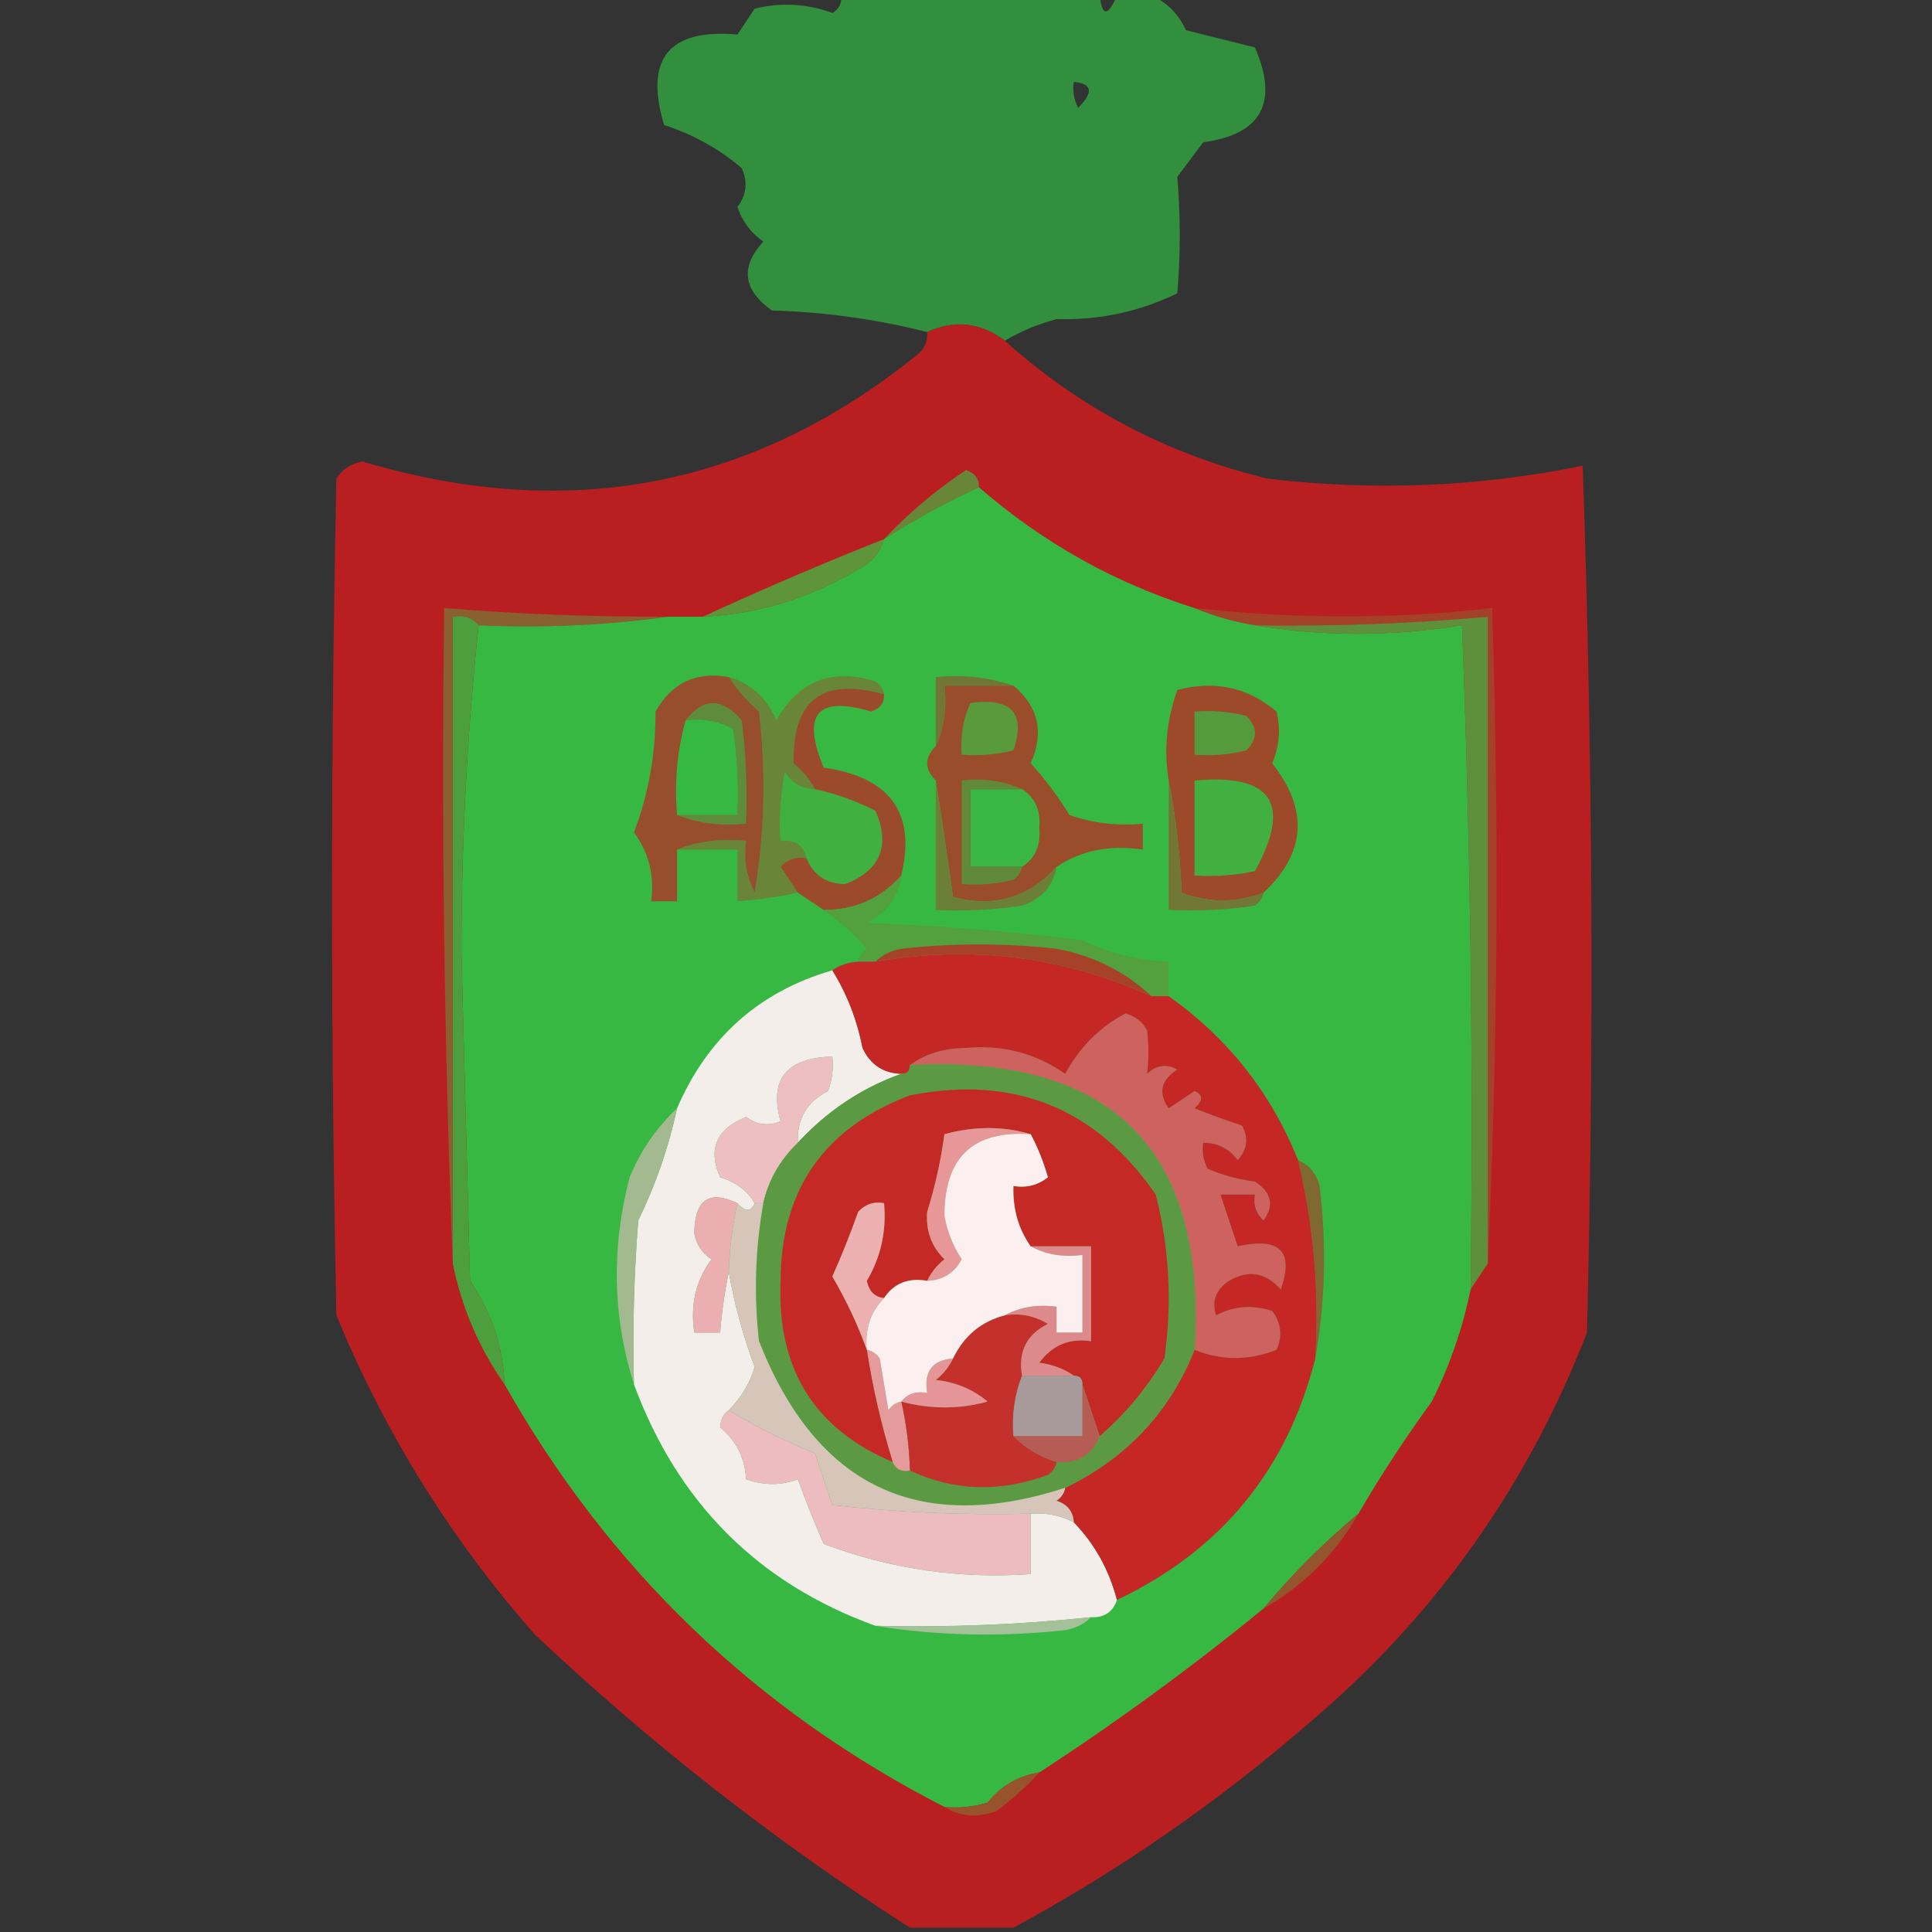 <?xml version="1.0" encoding="UTF-8"?>
<!DOCTYPE svg PUBLIC "-//W3C//DTD SVG 1.1//EN" "http://www.w3.org/Graphics/SVG/1.1/DTD/svg11.dtd">
<svg xmlns="http://www.w3.org/2000/svg" version="1.1" width="224px" height="224px" style="shape-rendering:geometricPrecision; text-rendering:geometricPrecision; image-rendering:optimizeQuality; fill-rule:evenodd; clip-rule:evenodd" xmlns:xlink="http://www.w3.org/1999/xlink">
<rect width="100%" height="100%" fill="#333333" stroke="none"/>
<g><path style="opacity:0.684" fill="#31ba42" d="M 97.5,-0.5 C 107.5,-0.5 117.5,-0.5 127.5,-0.5C 127.786,1.933 128.452,1.933 129.5,-0.5C 130.833,-0.5 132.167,-0.5 133.5,-0.5C 135.299,0.27 136.632,1.603 137.5,3.5C 140.167,4.167 142.833,4.833 145.5,5.5C 148.274,11.901 146.274,15.568 139.5,16.5C 138.5,17.833 137.5,19.167 136.5,20.5C 136.88,25.074 136.88,29.574 136.5,34C 132.17,36.132 127.503,37.132 122.5,37C 120.359,37.572 118.359,38.406 116.5,39.5C 113.694,37.381 110.694,37.048 107.5,38.5C 101.619,37.008 95.619,36.175 89.5,36C 86.138,33.618 85.805,30.951 88.5,28C 87.061,27.009 86.061,25.676 85.5,24C 86.554,22.612 86.72,21.112 86,19.5C 83.358,17.249 80.358,15.582 77,14.5C 74.692,6.809 77.526,3.309 85.5,4C 86.167,3 86.833,2 87.5,1C 90.562,0.259 93.562,0.425 96.5,1.5C 97.297,1.043 97.631,0.376 97.5,-0.5 Z M 124.5,9.5 C 126.646,9.696 126.812,10.696 125,12.5C 124.517,11.552 124.351,10.552 124.5,9.5 Z"/></g>
<g><path style="opacity:0.92" fill="#c51e20" d="M 116.5,39.5 C 125.277,47.378 135.444,52.712 147,55.5C 159.331,56.955 171.498,56.455 183.5,54C 184.662,87.428 184.829,120.928 184,154.5C 177.045,172.452 166.211,187.619 151.5,200C 141.026,209.071 129.693,216.904 117.5,223.5C 113.5,223.5 109.5,223.5 105.5,223.5C 89.998,213.565 75.498,202.231 62,189.5C 52.274,178.442 44.608,166.109 39,152.5C 38.333,120.167 38.333,87.833 39,55.5C 39.674,54.422 40.674,53.755 42,53.5C 65.936,60.655 87.436,56.489 106.5,41C 107.252,40.329 107.586,39.496 107.5,38.5C 110.694,37.048 113.694,37.381 116.5,39.5 Z"/></g>
<g><path style="opacity:1" fill="#688538" d="M 113.5,56.5 C 109.716,58.226 106.05,60.226 102.5,62.5C 105.336,59.49 108.502,56.824 112,54.5C 113.03,54.836 113.53,55.503 113.5,56.5 Z"/></g>
<g><path style="opacity:1" fill="#5e953b" d="M 102.5,62.5 C 102.063,64.074 101.063,65.241 99.5,66C 93.884,69.374 87.884,71.208 81.5,71.5C 88.3,68.362 95.3,65.362 102.5,62.5 Z"/></g>
<g><path style="opacity:1" fill="#89602f" d="M 77.5,71.5 C 70.352,72.492 63.019,72.825 55.5,72.5C 54.791,71.596 53.791,71.263 52.5,71.5C 52.5,96.5 52.5,121.5 52.5,146.5C 51.502,121.339 51.169,96.005 51.5,70.5C 60.149,71.203 68.815,71.536 77.5,71.5 Z"/></g>
<g><path style="opacity:1" fill="#a44129" d="M 172.5,146.5 C 172.5,121.5 172.5,96.5 172.5,71.5C 163.524,72.308 154.524,72.642 145.5,72.5C 142.99,72.073 140.657,71.407 138.5,70.5C 150.221,71.79 161.721,71.79 173,70.5C 173.83,96.003 173.663,121.337 172.5,146.5 Z"/></g>
<g><path style="opacity:1" fill="#5e8f3a" d="M 172.5,146.5 C 171.833,147.5 171.167,148.5 170.5,149.5C 170.833,123.825 170.5,98.158 169.5,72.5C 161.372,73.816 153.372,73.816 145.5,72.5C 154.524,72.642 163.524,72.308 172.5,71.5C 172.5,96.5 172.5,121.5 172.5,146.5 Z"/></g>
<g><path style="opacity:1" fill="#37b843" d="M 113.5,56.5 C 120.905,62.923 129.238,67.59 138.5,70.5C 140.657,71.407 142.99,72.073 145.5,72.5C 153.372,73.816 161.372,73.816 169.5,72.5C 170.5,98.158 170.833,123.825 170.5,149.5C 169.589,153.998 168.089,158.332 166,162.5C 162.918,166.734 160.084,171.067 157.5,175.5C 153.5,178.833 149.833,182.5 146.5,186.5C 138.116,193.345 129.449,199.678 120.5,205.5C 118.063,205.886 116.063,207.053 114.5,209C 112.866,209.494 111.199,209.66 109.5,209.5C 87.604,198.271 70.604,181.938 58.5,160.5C 58.32,156.135 56.987,152.135 54.5,148.5C 54.167,135.833 53.833,123.167 53.5,110.5C 53.501,97.482 54.167,84.815 55.5,72.5C 63.019,72.825 70.352,72.492 77.5,71.5C 78.833,71.5 80.167,71.5 81.5,71.5C 87.884,71.208 93.884,69.374 99.5,66C 101.063,65.241 102.063,64.074 102.5,62.5C 106.05,60.226 109.716,58.226 113.5,56.5 Z"/></g>
<g><path style="opacity:1" fill="#707735" d="M 117.5,79.5 C 114.833,79.5 112.167,79.5 109.5,79.5C 109.802,82.059 109.468,84.393 108.5,86.5C 108.5,83.833 108.5,81.167 108.5,78.5C 111.713,78.19 114.713,78.523 117.5,79.5 Z"/></g>
<g><path style="opacity:1" fill="#9d4a2a" d="M 146.5,103.5 C 143.298,104.7 140.131,104.7 137,103.5C 136.825,98.981 136.325,94.647 135.5,90.5C 134.919,87.028 135.252,83.528 136.5,80C 140.829,78.849 144.662,79.682 148,82.5C 148.498,84.527 148.331,86.527 147.5,88.5C 151.749,93.885 151.416,98.885 146.5,103.5 Z"/></g>
<g><path style="opacity:1" fill="#559b3d" d="M 138.5,82.5 C 140.527,82.338 142.527,82.504 144.5,83C 145.833,84.333 145.833,85.667 144.5,87C 142.527,87.496 140.527,87.662 138.5,87.5C 138.5,85.833 138.5,84.167 138.5,82.5 Z"/></g>
<g><path style="opacity:1" fill="#688538" d="M 84.5,78.5 C 87.091,79.254 88.924,80.921 90,83.5C 92.633,78.933 96.467,77.433 101.5,79C 102.056,79.383 102.389,79.883 102.5,80.5C 95.356,78.483 91.856,81.149 92,88.5C 93.045,89.373 93.878,90.373 94.5,91.5C 92.983,91.489 91.816,90.823 91,89.5C 90.503,92.146 90.336,94.813 90.5,97.5C 92.179,97.285 93.179,97.952 93.5,99.5C 92.325,99.281 91.325,99.614 90.5,100.5C 91.192,101.518 91.859,102.518 92.5,103.5C 90.194,103.993 87.861,104.326 85.5,104.5C 85.5,102.5 85.5,100.5 85.5,98.5C 83.167,98.5 80.833,98.5 78.5,98.5C 80.948,97.527 83.615,97.194 86.5,97.5C 86.201,99.604 86.534,101.604 87.5,103.5C 88.664,96.524 88.831,89.524 88,82.5C 86.624,81.295 85.458,79.962 84.5,78.5 Z"/></g>
<g><path style="opacity:1" fill="#717735" d="M 135.5,90.5 C 136.325,94.647 136.825,98.981 137,103.5C 140.131,104.7 143.298,104.7 146.5,103.5C 146.389,104.117 146.056,104.617 145.5,105C 142.183,105.498 138.85,105.665 135.5,105.5C 135.5,100.5 135.5,95.5 135.5,90.5 Z"/></g>
<g><path style="opacity:1" fill="#42af41" d="M 138.5,90.5 C 147.487,89.665 149.82,93.165 145.5,101C 143.19,101.497 140.857,101.663 138.5,101.5C 138.5,97.833 138.5,94.167 138.5,90.5 Z"/></g>
<g><path style="opacity:1" fill="#974e2c" d="M 84.5,78.5 C 85.458,79.962 86.624,81.295 88,82.5C 88.831,89.524 88.664,96.524 87.5,103.5C 86.534,101.604 86.201,99.604 86.5,97.5C 83.615,97.194 80.948,97.527 78.5,98.5C 78.5,100.5 78.5,102.5 78.5,104.5C 77.5,104.5 76.5,104.5 75.5,104.5C 75.896,101.518 75.229,98.851 73.5,96.5C 75.197,92.064 76.031,87.397 76,82.5C 77.894,79.156 80.727,77.822 84.5,78.5 Z"/></g>
<g><path style="opacity:1" fill="#5f8c3a" d="M 78.5,94.5 C 80.833,94.5 83.167,94.5 85.5,94.5C 85.665,91.15 85.498,87.817 85,84.5C 83.3,83.594 81.467,83.261 79.5,83.5C 81.54,80.866 83.707,80.866 86,83.5C 86.499,87.486 86.665,91.486 86.5,95.5C 83.615,95.806 80.948,95.473 78.5,94.5 Z"/></g>
<g><path style="opacity:1" fill="#35b943" d="M 79.5,83.5 C 81.467,83.261 83.3,83.594 85,84.5C 85.498,87.817 85.665,91.15 85.5,94.5C 83.167,94.5 80.833,94.5 78.5,94.5C 78.185,90.629 78.518,86.962 79.5,83.5 Z"/></g>
<g><path style="opacity:1" fill="#40b141" d="M 94.5,91.5 C 96.924,92.031 99.257,92.864 101.5,94C 103.261,98.052 102.094,100.886 98,102.5C 95.817,102.478 94.317,101.478 93.5,99.5C 93.179,97.952 92.179,97.285 90.5,97.5C 90.336,94.813 90.503,92.146 91,89.5C 91.816,90.823 92.983,91.489 94.5,91.5 Z"/></g>
<g><path style="opacity:1" fill="#9b4b2b" d="M 102.5,80.5 C 102.53,81.497 102.03,82.164 101,82.5C 94.746,80.635 92.913,82.801 95.5,89C 103.235,90.107 106.235,94.274 104.5,101.5C 102.129,104.184 99.129,105.518 95.5,105.5C 94.5,104.833 93.5,104.167 92.5,103.5C 91.859,102.518 91.192,101.518 90.5,100.5C 91.325,99.614 92.325,99.281 93.5,99.5C 94.317,101.478 95.817,102.478 98,102.5C 102.094,100.886 103.261,98.052 101.5,94C 99.257,92.864 96.924,92.031 94.5,91.5C 93.878,90.373 93.045,89.373 92,88.5C 91.856,81.149 95.356,78.483 102.5,80.5 Z"/></g>
<g><path style="opacity:1" fill="#994d2b" d="M 117.5,79.5 C 120.416,81.931 121.083,84.931 119.5,88.5C 121.192,90.359 122.692,92.359 124,94.5C 126.719,95.444 129.552,95.777 132.5,95.5C 132.5,96.5 132.5,97.5 132.5,98.5C 128.671,97.931 125.337,98.598 122.5,100.5C 119.262,104.088 115.262,105.255 110.5,104C 109.858,99.399 109.191,94.899 108.5,90.5C 107.167,89.167 107.167,87.833 108.5,86.5C 109.468,84.393 109.802,82.059 109.5,79.5C 112.167,79.5 114.833,79.5 117.5,79.5 Z"/></g>
<g><path style="opacity:1" fill="#39b643" d="M 118.5,91.5 C 120.026,92.492 120.693,93.992 120.5,96C 120.693,98.008 120.026,99.508 118.5,100.5C 116.5,100.5 114.5,100.5 112.5,100.5C 112.5,97.5 112.5,94.5 112.5,91.5C 114.5,91.5 116.5,91.5 118.5,91.5 Z"/></g>
<g><path style="opacity:1" fill="#608a39" d="M 118.5,91.5 C 116.5,91.5 114.5,91.5 112.5,91.5C 112.5,94.5 112.5,97.5 112.5,100.5C 114.5,100.5 116.5,100.5 118.5,100.5C 118.389,101.117 118.056,101.617 117.5,102C 115.527,102.495 113.527,102.662 111.5,102.5C 111.5,98.5 111.5,94.5 111.5,90.5C 114.059,90.198 116.393,90.532 118.5,91.5 Z"/></g>
<g><path style="opacity:1" fill="#589a3c" d="M 112.5,81.5 C 117.295,80.859 118.961,82.693 117.5,87C 115.527,87.496 113.527,87.662 111.5,87.5C 111.325,85.379 111.659,83.379 112.5,81.5 Z"/></g>
<g><path style="opacity:1" fill="#6b7f36" d="M 108.5,90.5 C 109.191,94.899 109.858,99.399 110.5,104C 115.262,105.255 119.262,104.088 122.5,100.5C 122.084,102.752 120.751,104.252 118.5,105C 115.183,105.498 111.85,105.665 108.5,105.5C 108.5,100.5 108.5,95.5 108.5,90.5 Z"/></g>
<g><path style="opacity:1" fill="#52a03e" d="M 104.5,101.5 C 104.152,104.019 102.819,105.853 100.5,107C 108.864,107.315 117.197,107.982 125.5,109C 128.61,110.524 131.944,111.358 135.5,111.5C 135.5,112.833 135.5,114.167 135.5,115.5C 134.833,115.5 134.167,115.5 133.5,115.5C 130.454,112.638 126.788,110.804 122.5,110C 116.5,109.333 110.5,109.333 104.5,110C 103.263,110.232 102.263,110.732 101.5,111.5C 100.833,111.5 100.167,111.5 99.5,111.5C 99.611,110.883 99.944,110.383 100.5,110C 98.957,108.261 97.29,106.761 95.5,105.5C 99.129,105.518 102.129,104.184 104.5,101.5 Z"/></g>
<g><path style="opacity:1" fill="#a64228" d="M 133.5,115.5 C 123.309,110.893 112.642,109.559 101.5,111.5C 102.263,110.732 103.263,110.232 104.5,110C 110.5,109.333 116.5,109.333 122.5,110C 126.788,110.804 130.454,112.638 133.5,115.5 Z"/></g>
<g><path style="opacity:1" fill="#4d9f3d" d="M 55.5,72.5 C 54.167,84.815 53.501,97.482 53.5,110.5C 53.833,123.167 54.167,135.833 54.5,148.5C 56.987,152.135 58.32,156.135 58.5,160.5C 55.542,156.309 53.542,151.642 52.5,146.5C 52.5,121.5 52.5,96.5 52.5,71.5C 53.791,71.263 54.791,71.596 55.5,72.5 Z"/></g>
<g><path style="opacity:1" fill="#f3eeea" d="M 96.5,112.5 C 98.196,115.236 99.362,118.236 100,121.5C 100.908,123.439 102.408,124.439 104.5,124.5C 99.883,126.149 95.883,128.815 92.5,132.5C 92.373,129.755 93.54,127.755 96,126.5C 96.49,125.207 96.657,123.873 96.5,122.5C 91.151,122.656 89.151,125.156 90.5,130C 89.101,130.595 87.768,130.428 86.5,129.5C 83.041,130.915 82.041,133.249 83.5,136.5C 85.332,137.057 86.665,138.057 87.5,139.5C 87.062,140.506 86.396,140.506 85.5,139.5C 82.208,137.93 80.541,139.096 80.5,143C 80.755,144.326 81.422,145.326 82.5,146C 80.679,148.456 80.012,151.289 80.5,154.5C 81.5,154.5 82.5,154.5 83.5,154.5C 83.674,152.139 84.007,149.806 84.5,147.5C 85.129,151.137 86.129,154.804 87.5,158.5C 86.908,160.423 85.908,162.089 84.5,163.5C 83.876,163.917 83.543,164.584 83.5,165.5C 85.376,167.048 86.376,169.048 86.5,171.5C 88.584,172.248 90.584,172.248 92.5,171.5C 93.426,174.044 94.426,176.544 95.5,179C 103.228,181.916 111.228,183.083 119.5,182.5C 119.5,180.167 119.5,177.833 119.5,175.5C 121.292,175.366 122.958,175.699 124.5,176.5C 126.924,179.008 128.59,182.008 129.5,185.5C 129.027,186.906 128.027,187.573 126.5,187.5C 118.2,188.371 109.867,188.705 101.5,188.5C 87.918,183.585 78.585,174.252 73.5,160.5C 73.334,154.158 73.501,147.825 74,141.5C 76.031,137.339 77.531,133.006 78.5,128.5C 82.037,120.292 88.037,114.958 96.5,112.5 Z"/></g>
<g><path style="opacity:1" fill="#edbfc0" d="M 92.5,132.5 C 90.436,134.492 89.103,136.825 88.5,139.5C 88.167,139.5 87.833,139.5 87.5,139.5C 86.665,138.057 85.332,137.057 83.5,136.5C 82.041,133.249 83.041,130.915 86.5,129.5C 87.768,130.428 89.101,130.595 90.5,130C 89.151,125.156 91.151,122.656 96.5,122.5C 96.657,123.873 96.49,125.207 96,126.5C 93.54,127.755 92.373,129.755 92.5,132.5 Z"/></g>
<g><path style="opacity:1" fill="#ce625e" d="M 138.5,156.5 C 139.928,133.261 128.928,122.261 105.5,123.5C 107.223,122.2 109.39,121.533 112,121.5C 116.243,121.113 120.076,122.113 123.5,124.5C 125.189,121.394 127.522,119.06 130.5,117.5C 131.647,117.818 132.481,118.484 133,119.5C 133.195,121.207 133.195,122.874 133,124.5C 134.049,123.483 135.216,123.316 136.5,124C 134.579,125.241 134.246,126.741 135.5,128.5C 136.5,127.833 137.5,127.167 138.5,126.5C 139.506,126.938 139.506,127.604 138.5,128.5C 140.341,129.23 142.175,129.897 144,130.5C 144.781,131.944 144.614,133.277 143.5,134.5C 142.476,133.147 141.143,132.48 139.5,132.5C 139.351,133.552 139.517,134.552 140,135.5C 141.734,136.249 143.567,136.749 145.5,137C 147.421,138.241 147.754,139.741 146.5,141.5C 145.614,140.675 145.281,139.675 145.5,138.5C 144.167,138.5 142.833,138.5 141.5,138.5C 142.167,140.5 142.833,142.5 143.5,144.5C 148.386,143.405 150.052,145.072 148.5,149.5C 146.736,147.521 144.736,147.188 142.5,148.5C 140.96,149.532 140.46,150.865 141,152.5C 143.064,151.409 145.231,151.242 147.5,152C 148.554,153.388 148.72,154.888 148,156.5C 144.766,157.766 141.599,157.766 138.5,156.5 Z"/></g>
<g><path style="opacity:1" fill="#ebafb1" d="M 85.5,139.5 C 84.908,142.127 84.575,144.794 84.5,147.5C 84.007,149.806 83.674,152.139 83.5,154.5C 82.5,154.5 81.5,154.5 80.5,154.5C 80.012,151.289 80.679,148.456 82.5,146C 81.422,145.326 80.755,144.326 80.5,143C 80.541,139.096 82.208,137.93 85.5,139.5 Z"/></g>
<g><path style="opacity:1" fill="#a3ba91" d="M 78.5,128.5 C 77.531,133.006 76.031,137.339 74,141.5C 73.501,147.825 73.334,154.158 73.5,160.5C 71.026,152.698 70.86,144.698 73,136.5C 74.276,133.401 76.11,130.734 78.5,128.5 Z"/></g>
<g><path style="opacity:1" fill="#806931" d="M 150.5,134.5 C 151.79,135.058 152.623,136.058 153,137.5C 153.821,144.346 153.654,151.013 152.5,157.5C 152.975,149.688 152.308,142.021 150.5,134.5 Z"/></g>
<g><path style="opacity:1" fill="#c52727" d="M 133.5,115.5 C 134.167,115.5 134.833,115.5 135.5,115.5C 142.367,120.367 147.367,126.7 150.5,134.5C 152.308,142.021 152.975,149.688 152.5,157.5C 149.226,170.441 141.559,179.774 129.5,185.5C 128.59,182.008 126.924,179.008 124.5,176.5C 124.423,175.25 123.756,174.417 122.5,174C 123.056,173.617 123.389,173.117 123.5,172.5C 130.618,169.052 135.618,163.719 138.5,156.5C 141.599,157.766 144.766,157.766 148,156.5C 148.72,154.888 148.554,153.388 147.5,152C 145.231,151.242 143.064,151.409 141,152.5C 140.46,150.865 140.96,149.532 142.5,148.5C 144.736,147.188 146.736,147.521 148.5,149.5C 150.052,145.072 148.386,143.405 143.5,144.5C 142.833,142.5 142.167,140.5 141.5,138.5C 142.833,138.5 144.167,138.5 145.5,138.5C 145.281,139.675 145.614,140.675 146.5,141.5C 147.754,139.741 147.421,138.241 145.5,137C 143.567,136.749 141.734,136.249 140,135.5C 139.517,134.552 139.351,133.552 139.5,132.5C 141.143,132.48 142.476,133.147 143.5,134.5C 144.614,133.277 144.781,131.944 144,130.5C 142.175,129.897 140.341,129.23 138.5,128.5C 139.506,127.604 139.506,126.938 138.5,126.5C 137.5,127.167 136.5,127.833 135.5,128.5C 134.246,126.741 134.579,125.241 136.5,124C 135.216,123.316 134.049,123.483 133,124.5C 133.195,122.874 133.195,121.207 133,119.5C 132.481,118.484 131.647,117.818 130.5,117.5C 127.522,119.06 125.189,121.394 123.5,124.5C 120.076,122.113 116.243,121.113 112,121.5C 109.39,121.533 107.223,122.2 105.5,123.5C 105.5,124.167 105.167,124.5 104.5,124.5C 102.408,124.439 100.908,123.439 100,121.5C 99.362,118.236 98.196,115.236 96.5,112.5C 97.391,111.89 98.391,111.557 99.5,111.5C 100.167,111.5 100.833,111.5 101.5,111.5C 112.642,109.559 123.309,110.893 133.5,115.5 Z"/></g>
<g><path style="opacity:1" fill="#5b9942" d="M 105.5,123.5 C 128.928,122.261 139.928,133.261 138.5,156.5C 135.618,163.719 130.618,169.052 123.5,172.5C 106.465,178.009 94.631,172.342 88,155.5C 87.391,150.139 87.558,144.805 88.5,139.5C 89.103,136.825 90.436,134.492 92.5,132.5C 95.883,128.815 99.883,126.149 104.5,124.5C 105.167,124.5 105.5,124.167 105.5,123.5 Z"/></g>
<g><path style="opacity:1" fill="#e59a9c" d="M 100.5,156.5 C 101.117,156.611 101.617,156.944 102,157.5C 102.333,159.5 102.667,161.5 103,163.5C 103.383,162.944 103.883,162.611 104.5,162.5C 105.092,165.127 105.425,167.794 105.5,170.5C 104.508,170.672 103.842,170.338 103.5,169.5C 102.181,165.256 101.181,160.922 100.5,156.5 Z"/></g>
<g><path style="opacity:1" fill="#c4312d" d="M 116.5,152.5 C 118.288,152.215 119.955,152.548 121.5,153.5C 119.022,154.722 118.022,156.722 118.5,159.5C 117.631,161.717 117.298,164.05 117.5,166.5C 118.913,167.935 120.58,168.935 122.5,169.5C 122.389,170.117 122.056,170.617 121.5,171C 115.934,173.053 110.601,172.886 105.5,170.5C 105.425,167.794 105.092,165.127 104.5,162.5C 107.872,163.401 111.205,163.401 114.5,162.5C 112.78,161.066 110.78,160.233 108.5,160C 109.381,159.292 110.047,158.458 110.5,157.5C 111.759,154.88 113.759,153.213 116.5,152.5 Z"/></g>
<g><path style="opacity:1" fill="#c42926" d="M 127.5,166.5 C 126.833,164.5 126.167,162.5 125.5,160.5C 125.5,159.833 125.167,159.5 124.5,159.5C 123.391,158.71 122.058,158.21 120.5,158C 121.978,155.961 123.978,155.128 126.5,155.5C 126.5,151.833 126.5,148.167 126.5,144.5C 124.167,144.5 121.833,144.5 119.5,144.5C 118.076,142.485 117.41,140.152 117.5,137.5C 118.978,137.762 120.311,137.429 121.5,136.5C 120.972,134.664 120.306,132.997 119.5,131.5C 116.332,130.556 112.999,130.556 109.5,131.5C 109.092,134.53 108.426,137.53 107.5,140.5C 107.326,142.693 107.993,144.527 109.5,146C 108.619,146.708 107.953,147.542 107.5,148.5C 105.302,148.12 103.635,148.787 102.5,150.5C 101.414,150.38 100.747,149.713 100.5,148.5C 102.125,145.765 102.792,142.765 102.5,139.5C 101.325,139.281 100.325,139.614 99.5,140.5C 98.585,143.087 97.585,145.587 96.5,148C 98.12,150.76 99.454,153.594 100.5,156.5C 101.181,160.922 102.181,165.256 103.5,169.5C 94.407,165.681 90.073,158.681 90.5,148.5C 90.549,137.941 95.549,130.774 105.5,127C 117.563,124.619 127.063,128.452 134,138.5C 135.581,144.723 135.915,151.056 135,157.5C 132.958,160.94 130.458,163.94 127.5,166.5 Z"/></g>
<g><path style="opacity:1" fill="#e59497" d="M 110.5,157.5 C 110.047,158.458 109.381,159.292 108.5,160C 110.78,160.233 112.78,161.066 114.5,162.5C 111.205,163.401 107.872,163.401 104.5,162.5C 105.209,161.596 106.209,161.263 107.5,161.5C 107.088,159.027 108.088,157.694 110.5,157.5 Z"/></g>
<g><path style="opacity:1" fill="#a89a9a" d="M 118.5,159.5 C 120.5,159.5 122.5,159.5 124.5,159.5C 125.167,159.5 125.5,159.833 125.5,160.5C 125.5,162.5 125.5,164.5 125.5,166.5C 122.833,166.5 120.167,166.5 117.5,166.5C 117.298,164.05 117.631,161.717 118.5,159.5 Z"/></g>
<g><path style="opacity:1" fill="#dd8a8c" d="M 119.5,144.5 C 121.833,144.5 124.167,144.5 126.5,144.5C 126.5,148.167 126.5,151.833 126.5,155.5C 123.978,155.128 121.978,155.961 120.5,158C 122.058,158.21 123.391,158.71 124.5,159.5C 122.5,159.5 120.5,159.5 118.5,159.5C 118.022,156.722 119.022,154.722 121.5,153.5C 119.955,152.548 118.288,152.215 116.5,152.5C 118.265,151.539 120.265,151.205 122.5,151.5C 122.5,152.5 122.5,153.5 122.5,154.5C 123.5,154.5 124.5,154.5 125.5,154.5C 125.5,151.5 125.5,148.5 125.5,145.5C 123.265,145.795 121.265,145.461 119.5,144.5 Z"/></g>
<g><path style="opacity:1" fill="#edb0b1" d="M 102.5,150.5 C 100.925,152.114 100.259,154.114 100.5,156.5C 99.454,153.594 98.12,150.76 96.5,148C 97.585,145.587 98.585,143.087 99.5,140.5C 100.325,139.614 101.325,139.281 102.5,139.5C 102.792,142.765 102.125,145.765 100.5,148.5C 100.747,149.713 101.414,150.38 102.5,150.5 Z"/></g>
<g><path style="opacity:1" fill="#e79798" d="M 119.5,131.5 C 112.803,131.032 109.469,134.199 109.5,141C 109.827,142.813 110.493,144.48 111.5,146C 110.644,147.595 109.311,148.428 107.5,148.5C 107.953,147.542 108.619,146.708 109.5,146C 107.993,144.527 107.326,142.693 107.5,140.5C 108.426,137.53 109.092,134.53 109.5,131.5C 112.999,130.556 116.332,130.556 119.5,131.5 Z"/></g>
<g><path style="opacity:1" fill="#fbeff0" d="M 119.5,131.5 C 120.306,132.997 120.972,134.664 121.5,136.5C 120.311,137.429 118.978,137.762 117.5,137.5C 117.41,140.152 118.076,142.485 119.5,144.5C 121.265,145.461 123.265,145.795 125.5,145.5C 125.5,148.5 125.5,151.5 125.5,154.5C 124.5,154.5 123.5,154.5 122.5,154.5C 122.5,153.5 122.5,152.5 122.5,151.5C 120.265,151.205 118.265,151.539 116.5,152.5C 113.759,153.213 111.759,154.88 110.5,157.5C 108.088,157.694 107.088,159.027 107.5,161.5C 106.209,161.263 105.209,161.596 104.5,162.5C 103.883,162.611 103.383,162.944 103,163.5C 102.667,161.5 102.333,159.5 102,157.5C 101.617,156.944 101.117,156.611 100.5,156.5C 100.259,154.114 100.925,152.114 102.5,150.5C 103.635,148.787 105.302,148.12 107.5,148.5C 109.311,148.428 110.644,147.595 111.5,146C 110.493,144.48 109.827,142.813 109.5,141C 109.469,134.199 112.803,131.032 119.5,131.5 Z"/></g>
<g><path style="opacity:1" fill="#d7c5b9" d="M 85.5,139.5 C 86.396,140.506 87.062,140.506 87.5,139.5C 87.833,139.5 88.167,139.5 88.5,139.5C 87.558,144.805 87.391,150.139 88,155.5C 94.631,172.342 106.465,178.009 123.5,172.5C 123.389,173.117 123.056,173.617 122.5,174C 123.756,174.417 124.423,175.25 124.5,176.5C 122.958,175.699 121.292,175.366 119.5,175.5C 111.799,175.691 104.132,175.358 96.5,174.5C 95.833,172.5 95.167,170.5 94.5,168.5C 90.991,167.096 87.658,165.429 84.5,163.5C 85.908,162.089 86.908,160.423 87.5,158.5C 86.129,154.804 85.129,151.137 84.5,147.5C 84.575,144.794 84.908,142.127 85.5,139.5 Z"/></g>
<g><path style="opacity:1" fill="#b55d55" d="M 125.5,160.5 C 126.167,162.5 126.833,164.5 127.5,166.5C 126.599,168.727 124.933,169.727 122.5,169.5C 120.58,168.935 118.913,167.935 117.5,166.5C 120.167,166.5 122.833,166.5 125.5,166.5C 125.5,164.5 125.5,162.5 125.5,160.5 Z"/></g>
<g><path style="opacity:1" fill="#edbcbe" d="M 84.5,163.5 C 87.658,165.429 90.991,167.096 94.5,168.5C 95.167,170.5 95.833,172.5 96.5,174.5C 104.132,175.358 111.799,175.691 119.5,175.5C 119.5,177.833 119.5,180.167 119.5,182.5C 111.228,183.083 103.228,181.916 95.5,179C 94.426,176.544 93.426,174.044 92.5,171.5C 90.584,172.248 88.584,172.248 86.5,171.5C 86.376,169.048 85.376,167.048 83.5,165.5C 83.543,164.584 83.876,163.917 84.5,163.5 Z"/></g>
<g><path style="opacity:1" fill="#94542c" d="M 157.5,175.5 C 154.833,180.167 151.167,183.833 146.5,186.5C 149.833,182.5 153.5,178.833 157.5,175.5 Z"/></g>
<g><path style="opacity:1" fill="#a5c199" d="M 126.5,187.5 C 125.737,188.268 124.737,188.768 123.5,189C 115.988,189.822 108.655,189.655 101.5,188.5C 109.867,188.705 118.2,188.371 126.5,187.5 Z"/></g>
<g><path style="opacity:1" fill="#97532c" d="M 120.5,205.5 C 119.064,207.083 117.398,208.583 115.5,210C 113.288,210.789 111.288,210.622 109.5,209.5C 111.199,209.66 112.866,209.494 114.5,209C 116.063,207.053 118.063,205.886 120.5,205.5 Z"/></g>
</svg>
